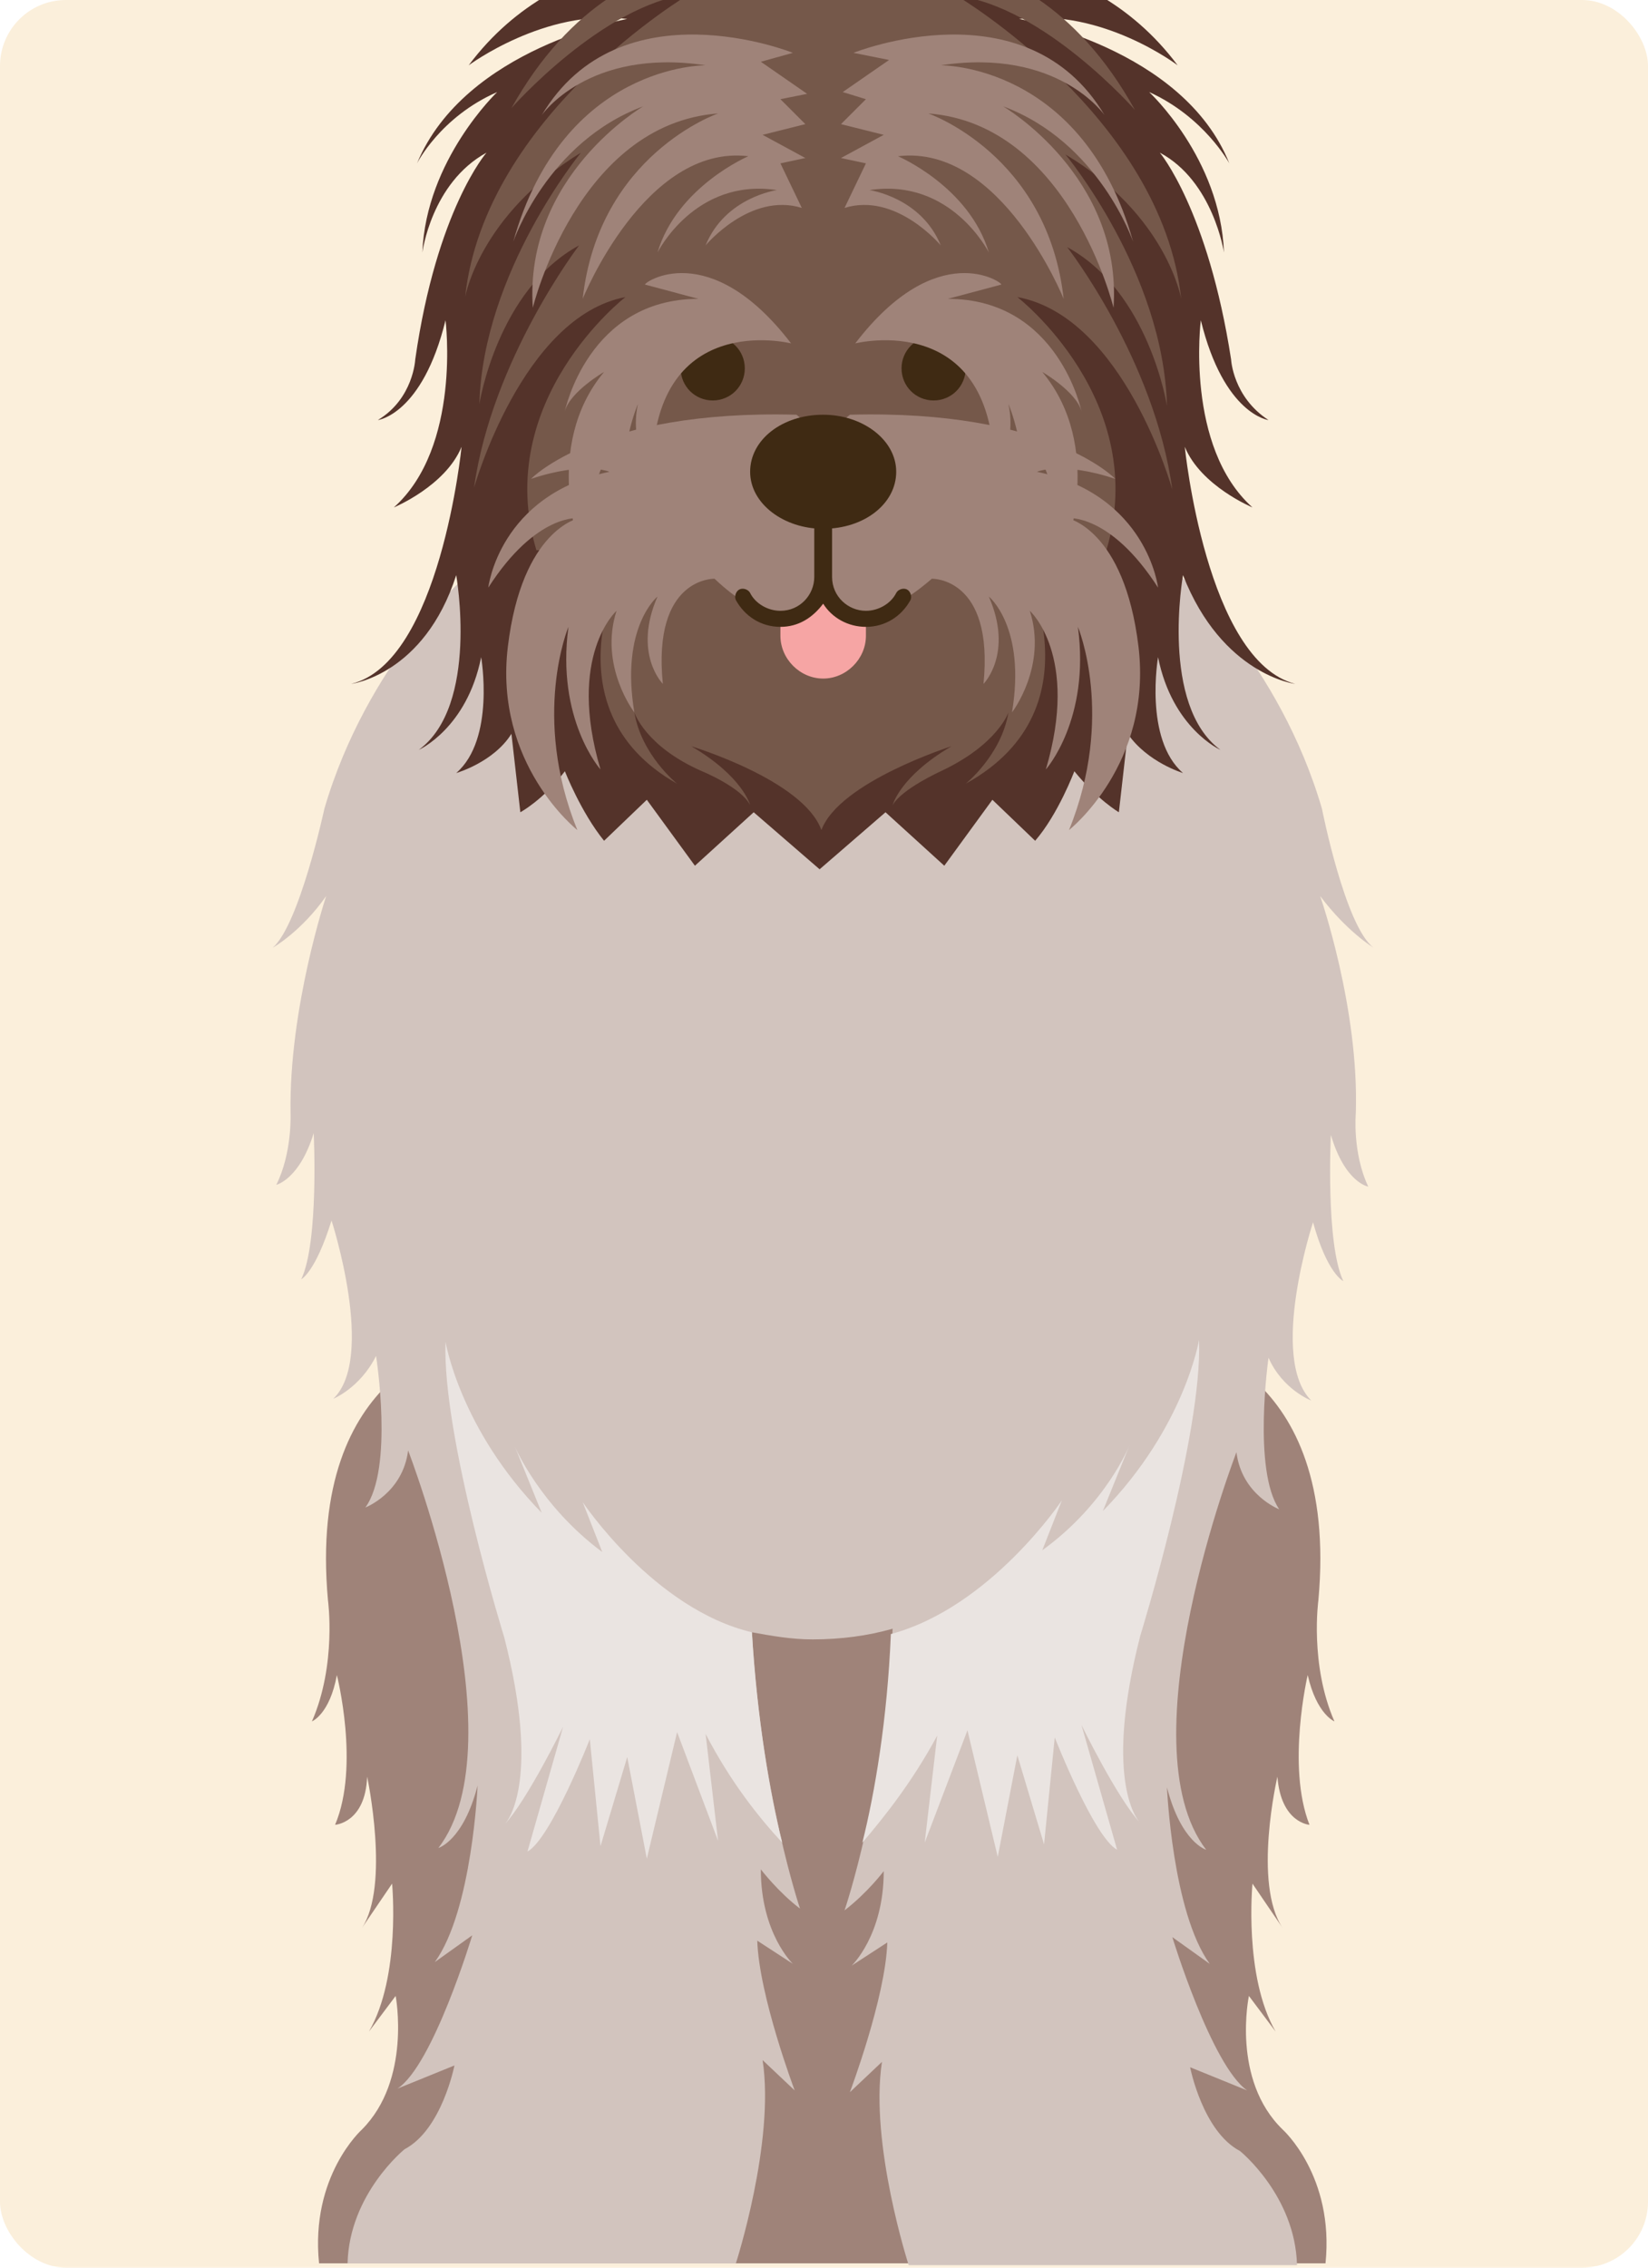 <svg width="200" height="275" viewBox="0 0 200 275" fill="none" xmlns="http://www.w3.org/2000/svg">
<g clip-path="url(#clip0_14_3382)">
<rect width="200" height="275" rx="8" fill="#FBEFDB"/>
<path fill-rule="evenodd" clip-rule="evenodd" d="M161.944 208.755C158.917 201.837 159.998 194.055 159.998 194.055C162.592 165.519 143.136 162.708 143.136 162.708H56.663C56.663 162.708 37.207 165.519 39.801 194.055C39.801 194.055 40.882 201.837 37.855 208.755C37.855 208.755 40.017 207.89 40.882 203.134C40.882 203.134 43.692 214.16 40.666 221.294C40.666 221.294 44.341 221.077 44.557 215.457C44.557 215.457 47.367 228.644 43.909 233.832L47.584 228.428C47.584 228.428 48.665 239.669 44.773 246.371L48.016 242.047C48.016 242.047 49.962 252.208 43.909 258.261C43.909 258.261 37.639 263.881 38.72 274.474H160.863C161.944 263.881 155.675 258.261 155.675 258.261C149.405 252.208 151.567 242.047 151.567 242.047L154.81 246.371C150.919 239.669 151.999 228.428 151.999 228.428L155.675 233.832C151.999 228.428 155.026 215.457 155.026 215.457C155.458 221.077 158.917 221.294 158.917 221.294C156.107 214.16 158.701 203.134 158.701 203.134C159.782 207.89 161.944 208.755 161.944 208.755Z" fill="#9F8379"/>
<path fill-rule="evenodd" clip-rule="evenodd" d="M164.538 135.037C164.97 122.282 160.214 108.662 160.214 108.662C163.457 112.986 166.699 114.932 166.699 114.932C163.241 112.338 160.43 98.07 160.43 98.07C155.242 80.343 143.136 69.75 143.136 69.75H56.663C56.663 69.75 44.557 80.343 39.368 98.07C39.368 98.07 36.342 112.121 33.099 114.932C33.099 114.932 36.558 112.986 39.585 108.662C39.585 108.662 35.045 122.282 35.261 135.037C35.261 135.037 35.477 139.793 33.532 143.684C33.532 143.684 36.342 143.035 38.071 137.415C38.071 137.415 38.72 150.602 36.558 155.142C36.558 155.142 38.288 154.277 40.233 148.008C40.233 148.008 45.638 164.654 40.449 169.626C40.449 169.626 43.692 168.329 45.638 164.437C45.638 164.437 47.8 178.057 44.341 182.813C44.341 182.813 48.88 181.083 49.529 175.895C49.529 175.895 63.148 211.133 53.204 224.104C53.204 224.104 56.231 223.239 57.96 216.537C57.96 216.537 57.312 231.67 52.772 237.939L57.312 234.696C57.312 234.696 52.556 250.478 48.232 253.288L55.15 250.478C55.15 250.478 53.636 258.26 49.097 260.638C49.097 260.638 42.395 266.043 42.179 274.474H89.306C89.306 274.474 94.062 259.774 92.549 249.829L96.44 253.504C96.44 253.504 92.117 242.047 91.901 235.345L96.224 238.155C96.224 238.155 92.333 234.48 92.333 226.698C92.333 226.698 94.495 229.508 97.089 231.454C97.089 231.454 92.333 217.402 91.252 197.946C93.63 198.378 96.008 198.81 98.602 198.81C102.061 198.81 105.304 198.378 108.33 197.513C107.466 217.186 102.493 231.67 102.493 231.67C105.304 229.508 107.249 226.914 107.249 226.914C107.249 234.696 103.358 238.372 103.358 238.372L107.682 235.561C107.466 242.263 103.142 253.72 103.142 253.72L107.033 250.045C105.52 259.99 110.276 274.69 110.276 274.69H157.404C157.187 266.259 150.486 260.854 150.486 260.854C145.946 258.476 144.433 250.694 144.433 250.694L151.351 253.504C147.027 250.478 142.271 234.913 142.271 234.913L146.811 238.155C142.271 231.886 141.622 216.753 141.622 216.753C143.352 223.455 146.378 224.32 146.378 224.32C136.434 211.349 150.053 176.111 150.053 176.111C150.702 181.3 155.242 183.029 155.242 183.029C151.999 178.273 153.945 164.654 153.945 164.654C155.674 168.545 159.133 169.842 159.133 169.842C153.945 164.654 159.349 148.224 159.349 148.224C161.079 154.493 163.024 155.358 163.024 155.358C160.863 150.818 161.511 137.631 161.511 137.631C163.241 143.468 166.051 143.9 166.051 143.9C164.105 139.793 164.538 135.037 164.538 135.037Z" fill="#D2C4BE"/>
<path fill-rule="evenodd" clip-rule="evenodd" d="M70.715 182.165L73.093 188.218C65.527 182.597 62.5 175.463 62.5 175.463L65.743 183.462C55.799 173.301 54.069 162.708 54.069 162.708C53.637 174.166 61.203 198.594 61.203 198.594C65.527 215.457 61.852 220.645 61.203 221.294C64.013 218.267 68.337 209.404 68.337 209.404L64.013 224.536C66.824 223.023 71.58 210.917 71.58 210.917L72.877 223.888L76.12 213.079L78.498 225.401L82.173 210.052L87.145 223.239L85.632 210.268C88.658 216.105 92.117 220.429 94.927 223.455C93.414 217.402 91.901 208.539 91.252 197.946C79.362 195.136 70.715 182.165 70.715 182.165Z" fill="#EAE4E1"/>
<path fill-rule="evenodd" clip-rule="evenodd" d="M117.41 209.835L121.086 225.184L123.464 212.862L126.706 223.671L128.003 210.7C128.003 210.7 132.759 222.806 135.57 224.319L131.246 209.187C131.246 209.187 135.57 218.05 138.38 221.077C137.732 220.428 134.056 215.24 138.38 198.378C138.38 198.378 145.946 173.949 145.514 162.491C145.514 162.491 143.785 173.084 133.84 183.245L137.083 175.246C137.083 175.246 134.273 182.38 126.49 188.001L128.868 181.948C128.868 181.948 120.221 194.919 108.115 198.161C107.682 208.538 106.169 217.402 104.656 223.455C107.25 220.428 110.709 216.105 113.735 210.484L112.222 223.455L117.41 209.835Z" fill="#EAE4E1"/>
<path fill-rule="evenodd" clip-rule="evenodd" d="M157.187 82.937C146.378 80.126 143.784 54.184 143.784 54.184C145.73 58.94 151.999 61.535 151.999 61.535C143.784 54.184 145.73 38.836 145.73 38.836C148.54 50.293 153.944 50.942 153.944 50.942C149.621 48.131 149.405 43.592 149.405 43.592C146.594 25.432 140.757 18.514 140.757 18.514C147.243 21.973 148.54 30.621 148.54 30.621C148.108 19.163 139.46 11.164 139.46 11.164C146.162 14.191 149.188 19.811 149.188 19.811C143.568 5.76 123.679 2.301 123.679 2.301C133.84 1.004 142.919 7.921 142.919 7.921C131.462 -7.427 112.654 -5.266 112.654 -5.266C120.004 -9.589 130.164 -5.698 130.164 -5.698C116.113 -15.858 99.899 -4.833 99.899 -4.833C99.899 -4.833 83.685 -15.858 69.634 -5.698C69.634 -5.698 79.794 -9.589 87.144 -5.266C87.144 -5.266 68.337 -7.427 56.879 7.921C56.879 7.921 66.175 1.004 76.119 2.301C76.119 2.301 56.447 5.76 50.61 19.811C50.61 19.811 53.42 14.191 60.338 11.164C60.338 11.164 51.691 19.379 51.258 30.621C51.258 30.621 52.339 22.189 59.041 18.514C59.041 18.514 52.988 25.432 50.393 43.592C50.393 43.592 50.177 48.347 45.854 50.942C45.854 50.942 51.258 50.293 54.069 38.836C54.069 38.836 56.014 54.184 47.799 61.535C47.799 61.535 54.069 58.94 56.014 54.184C56.014 54.184 53.42 80.342 42.611 82.937C42.611 82.937 51.474 81.856 55.366 69.749C55.366 69.749 58.176 85.531 50.826 90.935C50.826 90.935 56.663 88.341 58.392 79.694C58.392 79.694 60.122 89.638 55.366 93.746C55.366 93.746 59.905 92.449 62.067 88.99L63.148 98.502C63.148 98.502 65.959 96.988 68.553 93.529C68.553 93.529 70.498 98.502 73.309 101.961L78.497 96.988L84.334 104.987L91.468 98.502L99.467 105.419L107.465 98.502L114.599 104.987L120.436 96.988L125.625 101.961C128.435 98.718 130.381 93.529 130.381 93.529C133.191 96.988 135.785 98.502 135.785 98.502L136.866 88.99C139.244 92.449 143.568 93.746 143.568 93.746C138.812 89.638 140.541 79.694 140.541 79.694C142.271 88.341 148.108 90.935 148.108 90.935C140.757 85.531 143.568 69.749 143.568 69.749C148.324 81.856 157.187 82.937 157.187 82.937Z" fill="#54332A"/>
<path fill-rule="evenodd" clip-rule="evenodd" d="M142.27 59.373C140.109 43.591 129.516 29.972 129.516 29.972C139.46 35.376 141.622 49.212 141.622 49.212C141.19 32.998 129.3 18.73 129.3 18.73C141.622 26.081 143.351 36.241 143.351 36.241C140.973 14.191 116.112 -0.51 116.112 -0.51C126.705 0.787 137.731 13.326 137.731 13.326C123.463 -12.4 99.899 -3.969 99.899 -3.969C99.899 -3.969 76.335 -12.4 62.067 13.11C62.067 13.11 73.092 0.571 83.685 -0.726C83.685 -0.726 58.824 13.974 56.446 36.025C56.446 36.025 58.176 26.081 70.498 18.514C70.498 18.514 58.608 32.998 58.176 48.996C58.176 48.996 60.338 35.16 70.282 29.756C70.282 29.756 59.689 43.591 57.527 59.156C57.527 59.156 63.364 38.403 75.903 36.025C75.903 36.025 59.689 48.563 65.094 66.723H134.272C139.676 48.563 123.463 36.025 123.463 36.025C136.434 38.403 142.27 59.373 142.27 59.373Z" fill="#75584A"/>
<path fill-rule="evenodd" clip-rule="evenodd" d="M96.225 6.408C96.225 6.408 75.255 -2.023 65.743 13.975C65.743 13.975 71.364 5.76 85.632 7.921C85.632 7.921 68.337 7.705 62.284 29.323C62.284 29.323 66.392 17.217 78.066 12.894C78.066 12.894 63.581 21.325 64.662 37.322C64.662 37.322 70.067 15.055 87.145 13.758C87.145 13.758 72.661 18.73 70.715 36.241C70.715 36.241 78.282 17.433 90.82 18.947C90.82 18.947 82.173 22.622 79.795 30.62C79.795 30.62 84.335 21.541 94.279 23.054C94.279 23.054 88.01 23.919 85.632 29.756C85.632 29.756 91.036 23.27 97.306 25.216L94.712 19.811L97.738 19.163L92.55 16.352L97.738 15.055L94.712 12.029L97.954 11.38L92.334 7.489L96.225 6.408Z" fill="#9F8379"/>
<path fill-rule="evenodd" clip-rule="evenodd" d="M103.574 6.408C103.574 6.408 124.544 -2.023 134.056 13.975C134.056 13.975 128.435 5.76 114.167 7.921C114.167 7.921 131.462 7.705 137.515 29.323C137.515 29.323 133.407 17.217 121.734 12.894C121.734 12.894 136.218 21.325 135.137 37.322C135.137 37.322 129.732 15.055 112.654 13.758C112.654 13.758 127.138 18.73 129.084 36.241C129.084 36.241 121.517 17.433 108.979 18.947C108.979 18.947 117.626 22.622 120.004 30.62C120.004 30.62 115.464 21.541 105.52 23.054C105.52 23.054 111.789 23.919 114.167 29.756C114.167 29.756 108.763 23.27 102.493 25.216L105.088 19.811L102.061 19.163L107.249 16.352L102.061 15.055L105.088 12.029L102.277 11.164L107.898 7.273L103.574 6.408Z" fill="#9F8379"/>
<path fill-rule="evenodd" clip-rule="evenodd" d="M123.68 67.371L99.9 60.886L76.12 67.371C76.12 67.371 65.743 85.747 82.173 95.043C82.173 95.043 77.849 91.584 76.984 86.395C76.984 86.395 78.282 90.503 85.199 93.529C85.199 93.529 89.955 95.475 91.036 97.637C91.036 97.637 90.172 94.178 83.902 90.503C83.902 90.503 97.522 94.61 99.684 100.663C101.845 94.826 115.465 90.503 115.465 90.503C109.196 94.178 108.331 97.637 108.331 97.637C109.412 95.691 114.168 93.529 114.168 93.529C121.086 90.287 122.383 86.395 122.383 86.395C121.518 91.584 117.194 95.043 117.194 95.043C134.056 85.747 123.68 67.371 123.68 67.371Z" fill="#75584A"/>
<path fill-rule="evenodd" clip-rule="evenodd" d="M86.712 70.182C86.712 70.182 79.146 69.966 80.443 82.936C80.443 82.936 76.768 79.261 79.795 72.344C79.795 72.344 75.255 76.019 76.984 86.395C76.984 86.395 72.661 80.775 74.822 74.073C74.822 74.073 68.769 79.478 72.877 93.313C72.877 93.313 67.472 87.26 68.986 76.019C68.986 76.019 64.446 86.828 70.066 100.663C70.066 100.663 59.906 92.665 61.635 78.397C63.365 64.129 70.283 62.831 70.283 62.831C70.283 62.831 65.094 62.183 59.257 71.263C59.257 71.263 60.554 60.021 73.958 57.211C73.958 57.211 70.931 55.914 64.446 58.075C64.446 58.075 72.444 49.644 96.657 50.293L100.548 53.536L99.9 68.668C99.683 68.452 97.738 80.558 86.712 70.182Z" fill="#9F8379"/>
<path fill-rule="evenodd" clip-rule="evenodd" d="M113.087 70.182C113.087 70.182 120.653 69.966 119.356 82.936C119.356 82.936 123.031 79.261 120.004 72.344C120.004 72.344 124.544 76.019 122.815 86.395C122.815 86.395 127.138 80.775 124.977 74.073C124.977 74.073 131.03 79.478 126.922 93.313C126.922 93.313 132.327 87.26 130.814 76.019C130.814 76.019 135.353 86.828 129.733 100.663C129.733 100.663 139.893 92.665 138.164 78.397C136.434 64.129 129.516 62.831 129.516 62.831C129.516 62.831 134.705 62.183 140.542 71.263C140.542 71.263 139.245 60.021 125.841 57.211C125.841 57.211 128.868 55.914 135.353 58.075C135.353 58.075 127.355 49.644 103.142 50.293L99.251 53.536L99.9 68.668C100.116 68.452 101.629 80.126 113.087 70.182Z" fill="#9F8379"/>
<path fill-rule="evenodd" clip-rule="evenodd" d="M90.388 44.673C90.388 46.835 88.658 48.564 86.496 48.564C84.334 48.564 82.605 46.835 82.605 44.673C82.605 42.511 84.334 40.782 86.496 40.782C88.658 40.782 90.388 42.511 90.388 44.673Z" fill="#3F2A13"/>
<path fill-rule="evenodd" clip-rule="evenodd" d="M109.411 44.673C109.411 46.835 111.14 48.564 113.302 48.564C115.464 48.564 117.193 46.835 117.193 44.673C117.193 42.511 115.464 40.782 113.302 40.782C111.14 40.782 109.411 42.511 109.411 44.673Z" fill="#3F2A13"/>
<path fill-rule="evenodd" clip-rule="evenodd" d="M99.9 72.128C98.819 73.858 96.873 75.155 94.711 75.587V77.1C94.711 79.911 97.089 82.289 99.9 82.289C102.71 82.289 105.088 79.911 105.088 77.1V75.587C102.926 75.155 100.981 73.858 99.9 72.128Z" fill="#F6A5A4"/>
<path fill-rule="evenodd" clip-rule="evenodd" d="M110.06 71.479C109.628 71.263 108.979 71.479 108.763 71.912C108.114 73.209 106.601 74.073 105.088 74.073C102.926 74.073 100.98 72.344 100.98 69.966V64.129C100.98 63.48 100.548 63.048 99.899 63.048C99.251 63.048 98.819 63.48 98.819 64.129V69.966C98.819 72.128 97.089 74.073 94.711 74.073C93.198 74.073 91.684 73.209 91.036 71.912C90.82 71.479 90.171 71.263 89.739 71.479C89.306 71.695 89.09 72.344 89.306 72.776C90.387 74.722 92.333 76.019 94.711 76.019C96.873 76.019 98.602 74.938 99.899 73.209C100.98 74.938 102.926 76.019 105.088 76.019C107.466 76.019 109.411 74.722 110.492 72.776C110.708 72.344 110.492 71.695 110.06 71.479Z" fill="#3F2A13"/>
<path fill-rule="evenodd" clip-rule="evenodd" d="M108.763 57.211C108.763 61.102 104.871 64.129 99.899 64.129C95.143 64.129 91.036 61.102 91.036 57.211C91.036 53.32 94.927 50.293 99.899 50.293C104.655 50.293 108.763 53.32 108.763 57.211Z" fill="#3F2A13"/>
<path fill-rule="evenodd" clip-rule="evenodd" d="M96.008 41.646C96.008 41.646 78.93 37.323 79.146 57.644C79.146 57.644 76.335 53.969 77.416 48.996C77.416 48.996 75.038 54.401 75.687 61.535C75.687 61.535 73.309 58.508 74.39 53.536C74.39 53.536 71.147 59.806 70.498 66.723C70.498 66.723 65.742 54.185 73.309 45.105C73.309 45.105 69.201 47.483 68.553 49.861C68.553 49.861 71.363 36.242 84.766 36.242L78.281 34.512C78.065 34.296 86.064 28.675 96.008 41.646Z" fill="#9F8379"/>
<path fill-rule="evenodd" clip-rule="evenodd" d="M103.791 41.646C103.791 41.646 120.869 37.323 120.653 57.644C120.653 57.644 123.464 53.969 122.383 48.996C122.383 48.996 124.761 54.401 124.112 61.535C124.112 61.535 126.49 58.508 125.409 53.536C125.409 53.536 128.652 59.806 129.3 66.723C129.3 66.723 134.056 54.185 126.49 45.105C126.49 45.105 130.598 47.483 131.246 49.861C131.246 49.861 128.436 36.242 115.032 36.242L121.518 34.512C121.734 34.296 113.735 28.675 103.791 41.646Z" fill="#9F8379"/>
</g>
<defs>
<clipPath id="clip0_14_3382">
<rect width="200" height="275" rx="8" fill="white"/>
</clipPath>
</defs>
</svg>
